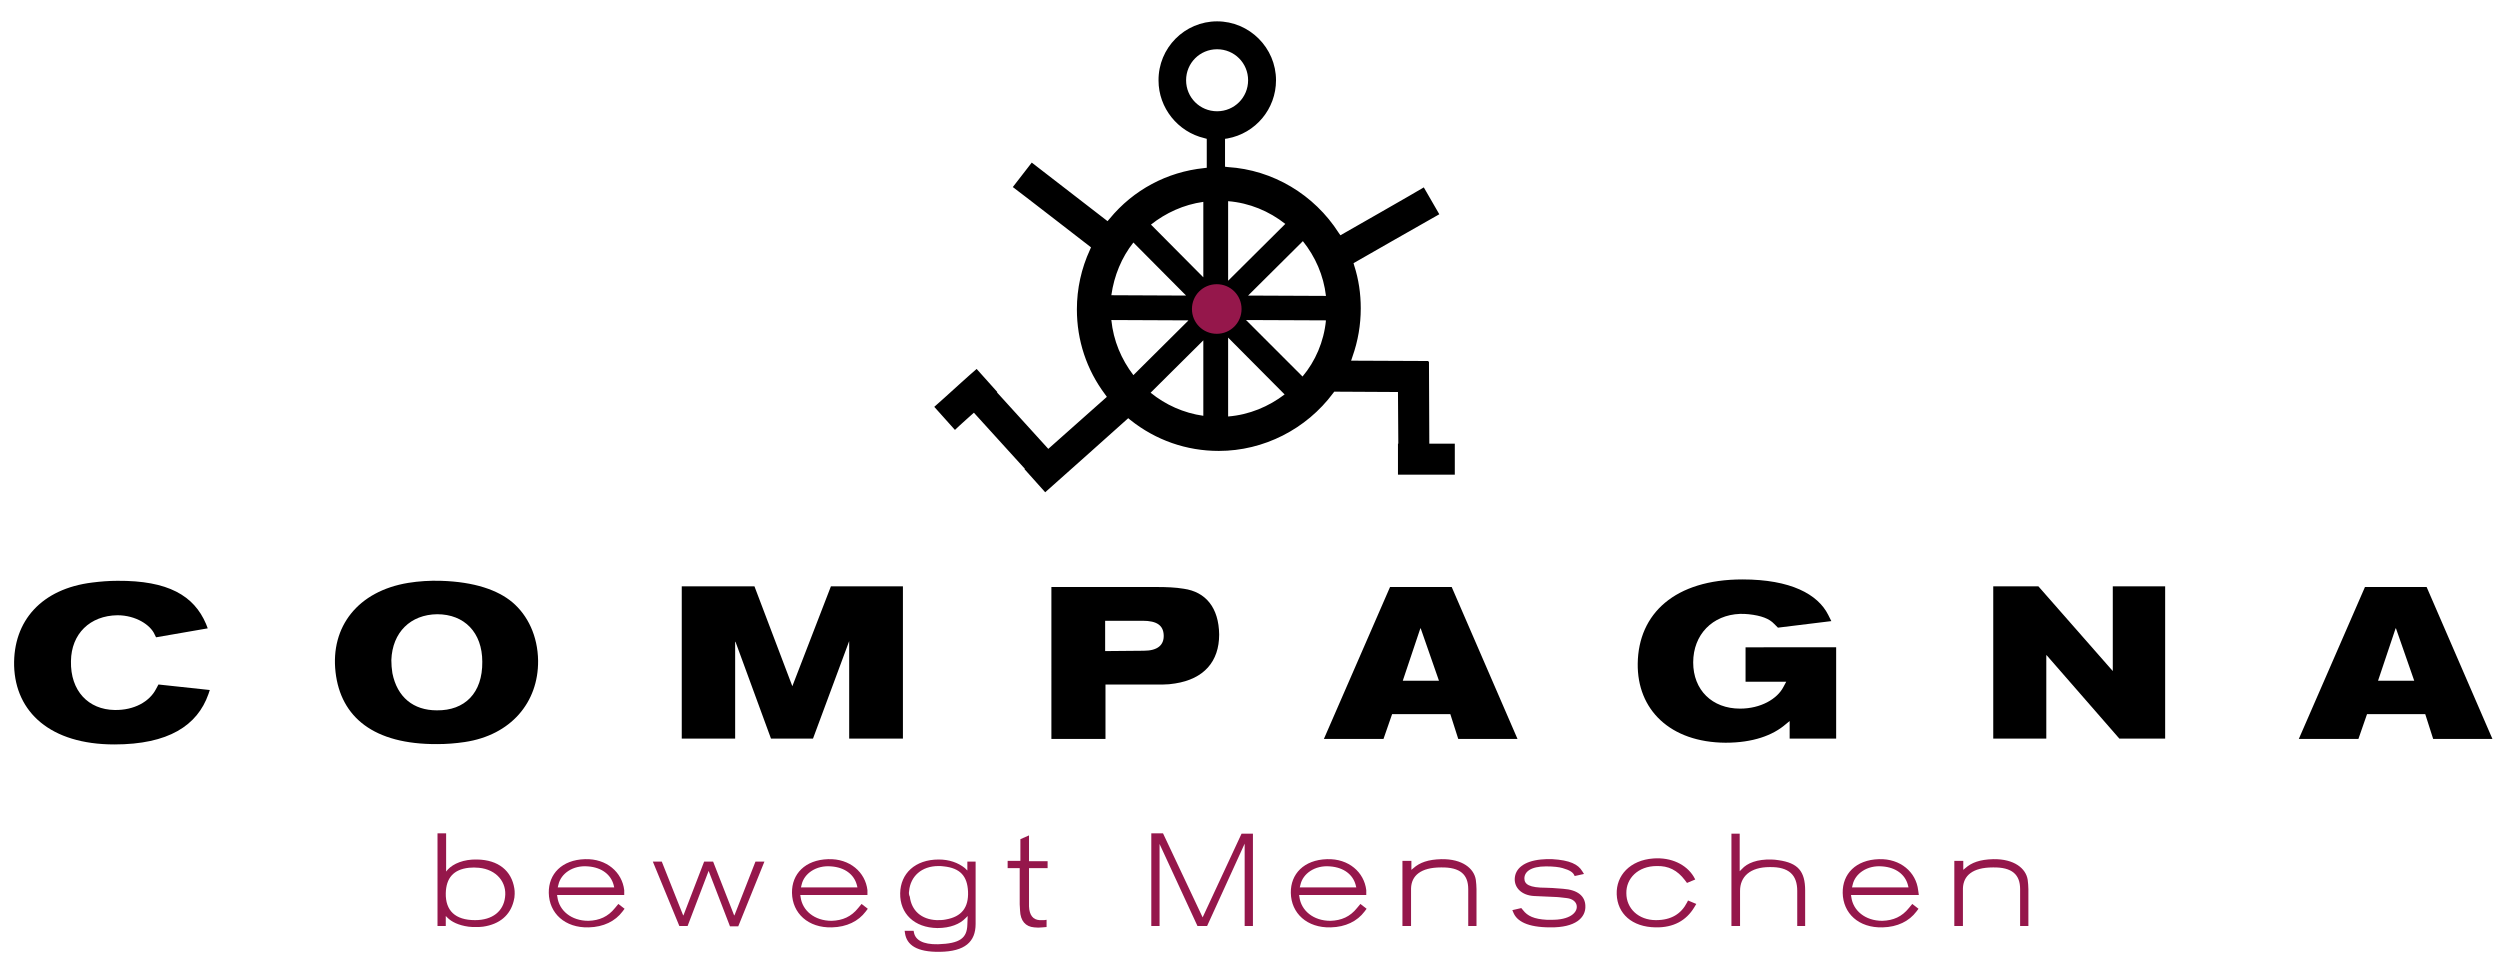 <?xml version="1.0" encoding="utf-8"?>
<!DOCTYPE svg PUBLIC "-//W3C//DTD SVG 1.1//EN" "http://www.w3.org/Graphics/SVG/1.1/DTD/svg11.dtd">
<svg xmlns="http://www.w3.org/2000/svg" xmlns:xlink="http://www.w3.org/1999/xlink" version="1.1" id="Ebene_1" x="0px" y="0px" viewBox="0 0 725.7 277.8" enable-background="new 0 0 725.7 277.8" xml:space="preserve" width="200" height="77">
<g>
	<g>
		<g>
			<g>
				<path fill="#95174B" d="M129.4,258.5c0.1-4.4,2.2-6.9,6.7-7.4c1-0.1,1.9-0.1,2.9,0c5.2,0.5,8.2,4.3,7.6,8.6      c-0.5,4-3.6,6.6-8.7,6.6C132.1,266.3,129.3,263.5,129.4,258.5z M126.9,268h2.5l0-2.9l0,0l0.5,0.5c1.2,1.2,3.2,2.2,6.1,2.6      c0.7,0.1,1.4,0.1,2.1,0.1c0.7,0,1.4,0,2.1-0.1c4.9-0.7,7.9-3.4,8.9-7.4c0.2-0.7,0.3-1.4,0.3-2.1c0-0.6,0-1.1-0.1-1.6      c-0.8-5.1-4.6-8.3-10.8-8.4c-3.9-0.1-6.9,1.2-8.5,2.9l-0.5,0.6l0,0l0-11.1h-2.5V268z"/>
				<path fill="#95174B" d="M161.9,256.8l0.2-0.8c0.7-3.2,4.2-5.7,8.6-5.3c4,0.3,6.6,2.4,7.4,5.3l0.2,0.8H161.9z M181.2,257.6      c-0.6-5.2-5.1-9.2-11.4-9c-6.7,0.2-10.6,4.3-10.5,9.8c0.1,5.9,4.7,10.2,11.6,10c4.3-0.1,7.7-1.8,9.8-4.6l0.6-0.8l-1.8-1.4      l-1,1.2c-2,2.5-4.5,3.6-7.7,3.7c-5,0-8.5-3-9-6.9l-0.1-0.6h19.5L181.2,257.6z"/>
				<polygon fill="#95174B" points="192.1,249.3 198.3,264.9 198.4,264.9 204.4,249.3 207,249.3 213.1,264.9 213.2,264.9       219.3,249.3 221.9,249.3 214.3,268.1 211.9,268.1 205.7,252 205.7,252 199.6,268 197.2,268 189.5,249.3     "/>
				<path fill="#95174B" d="M232.5,256.8l0.2-0.8c0.7-3.2,4.2-5.7,8.6-5.3c4,0.3,6.6,2.4,7.4,5.3l0.2,0.8H232.5z M251.8,257.6      c-0.6-5.2-5.1-9.2-11.4-9c-6.7,0.2-10.6,4.3-10.5,9.8c0.1,5.9,4.7,10.2,11.6,10c4.3-0.1,7.7-1.8,9.8-4.6l0.6-0.8l-1.8-1.4      l-1,1.2c-2,2.5-4.5,3.6-7.7,3.7c-5,0-8.5-3-9-6.9l-0.1-0.6h19.5L251.8,257.6z"/>
				<path fill="#95174B" d="M263.9,257.8c0.4-4.2,3.6-7.2,8.5-7.2c0.5,0,1,0,1.6,0.1c4.7,0.5,6.8,2.8,7,7.3c0.2,4.7-1.9,7.3-6.4,8.1      c-0.9,0.2-1.8,0.2-2.7,0.2c-4.5-0.2-7.3-2.8-7.8-6.8C263.8,258.9,263.8,258.4,263.9,257.8z M280.1,251.2c-2-1.6-4.6-2.5-7.6-2.5      c-6.9,0-11.1,4.1-11.2,9.8c-0.1,5.9,4.1,10,10.8,10.1c3.8,0,6.6-1.2,8.2-2.9l0.6-0.6l0,0l-0.1,2.5c-0.1,3.9-2.1,5.5-8.5,5.7      c-4.5,0.1-6.6-1.3-7-3.4l-0.1-0.5h-2.6l0.1,0.7c0.5,3.4,3.4,5.5,10.1,5.4c7.3-0.1,10.4-2.9,10.4-8.1l0-18.1h-2.4v2.6      L280.1,251.2z"/>
				<path fill="#95174B" d="M292.6,249.1h3.6v-6.3l2.5-1.1v7.5h5.4v2h-5.4v10.1c0,0.3,0,0.6,0,1c0.1,2.6,1.2,3.9,3.1,4      c0.4,0,0.9,0,1.3,0l0.7-0.1v2.1l-1.2,0.1c-0.8,0.1-1.6,0.1-2.4,0c-2.5-0.2-4-1.9-4.1-4.9c0-0.6-0.1-1.2-0.1-1.8v-10.5h-3.5      V249.1z"/>
				<polygon fill="#95174B" points="334.2,241.1 337.6,241.1 349.1,265.5 360.4,241.2 363.7,241.2 363.7,268 361.3,268 361.3,244.1       361.3,244.1 350.4,268 347.6,268 336.6,244.2 336.6,244.2 336.6,268 334.2,268     "/>
				<path fill="#95174B" d="M377.3,256.8l0.2-0.8c0.7-3.2,4.2-5.7,8.6-5.3c4,0.3,6.6,2.4,7.4,5.3l0.2,0.8H377.3z M396.6,257.6      c-0.6-5.2-5.1-9.2-11.4-9c-6.7,0.2-10.6,4.3-10.5,9.8c0.1,5.9,4.7,10.2,11.6,10c4.3-0.1,7.7-1.8,9.8-4.6l0.6-0.8l-1.8-1.4      l-1,1.2c-2,2.5-4.5,3.6-7.7,3.7c-5,0-8.5-3-9-6.9l-0.1-0.6h19.5L396.6,257.6z"/>
				<path fill="#95174B" d="M407.2,249.1h2.5v2.6l0.6-0.5c1.8-1.6,4.2-2.5,8.1-2.6c6.1-0.1,9.5,2.7,10,6c0.1,0.9,0.2,1.8,0.2,2.7      l0,10.7h-2.4l0-10.7c0-4.2-2.3-6.4-7.9-6.3c-5.9,0-8.6,2.4-8.7,6.1c0,0.5,0,1,0,1.6v9.3h-2.5V249.1z"/>
				<path fill="#95174B" d="M441.6,262.8l0.5,0.6c1.3,1.7,3.2,2.6,6.9,2.8c0.4,0,0.8,0,1.2,0c5.5,0.1,7.7-2.1,7.5-4      c-0.1-1.1-1.1-2.1-2.9-2.3c-1.9-0.2-2.4-0.3-2.8-0.3l-6.7-0.3c-3.6-0.2-5.7-2.4-5.6-5c0.1-2.9,2.6-5.1,7.6-5.6      c0.5,0,1-0.1,1.5-0.1c0.6,0,1.2,0,1.8,0c5.1,0.3,7.5,1.5,8.7,3.5l0.5,0.8l-2.7,0.6l-0.2-0.4c-0.4-0.7-1.2-1.3-3.3-1.9      c-1-0.3-2.6-0.5-4.8-0.5c-4.5,0-6.3,1.6-6.3,3.5c0,1.7,1.4,2.7,6.3,2.7c1,0,2.4,0.1,4.9,0.3c4.4,0.3,6.4,2.2,6.5,4.9      c0.2,3.5-2.9,6.4-10.2,6.3c-6.6,0-9.7-1.8-10.7-4.3l-0.3-0.7L441.6,262.8z"/>
				<path fill="#95174B" d="M492.1,254.5l-2.4,1l-0.6-0.8c-2.2-2.9-4.8-4.2-8.2-4.1c-5.4,0-8.9,3.6-8.8,7.9c0,4.4,3.5,7.8,8.6,7.8      c4.4,0,7.3-1.8,9-5.1l0.3-0.6l2.4,1l-0.6,1c-2.3,3.8-6,5.9-11.2,5.8c-6.9-0.1-11.1-4-11.3-9.6c-0.2-5.5,3.9-9.9,10.6-10.4      c5.3-0.4,9.6,1.8,11.7,5.2L492.1,254.5z"/>
				<path fill="#95174B" d="M502.5,241.2h2.5l0,10.9l0,0l0.6-0.6c1.6-1.8,4.5-2.9,8.6-2.8c0.7,0,1.4,0.1,2.1,0.2      c5.6,0.8,7.7,3.2,7.7,8.8V268h-2.3l0-10.2c0-4.6-2.4-7-8-6.9c-5.7,0-8.6,2.8-8.6,6.9l0,10.2h-2.5V241.2z"/>
				<path fill="#95174B" d="M537.6,256.8l0.2-0.8c0.7-3.2,4.2-5.7,8.6-5.3c4,0.3,6.6,2.4,7.4,5.3l0.2,0.8H537.6z M556.8,257.6      c-0.6-5.2-5.1-9.2-11.4-9c-6.7,0.2-10.6,4.3-10.5,9.8c0.1,5.9,4.6,10.2,11.6,10c4.3-0.1,7.7-1.8,9.8-4.6l0.6-0.8l-1.8-1.4      l-1,1.2c-2,2.5-4.5,3.6-7.7,3.7c-5,0-8.5-3-9-6.9l-0.1-0.6H557L556.8,257.6z"/>
				<path fill="#95174B" d="M567.4,249.1h2.5v2.6l0.6-0.5c1.8-1.6,4.2-2.5,8.1-2.6c6.1-0.1,9.5,2.7,10,6c0.1,0.9,0.2,1.8,0.2,2.7      l0,10.7h-2.4l0-10.7c0-4.2-2.3-6.4-7.9-6.3c-5.9,0-8.6,2.4-8.7,6.1c0,0.5,0,1,0,1.6v9.3h-2.5V249.1z"/>
				<circle fill="#95174B" cx="353" cy="88.9" r="8.6"/>
				<path d="M353.3,5.4c9.4,0,17.1,7.7,17.1,17.1c0,8.3-5.9,15.4-14.1,16.9l-0.7,0.1v8.1l0.8,0.1c13.1,0.8,25.1,8,32.2,19.1l0.5,0.7      c0,0,22.8-13,24.2-13.9c0.7,1.2,3.8,6.6,4.5,7.8c-1.5,0.8-24.9,14.2-24.9,14.2l0.2,0.7c1.3,4,1.9,8.2,1.9,12.4      c0,4.8-0.8,9.5-2.4,14l-0.4,1.2c0,0,20.7,0.1,22.4,0.1c0,0.1,0,0.2,0,0.2s0.1,0,0.2,0c0,1.7,0.1,23.8,0.1,23.8s6,0,7.4,0      c0,1.4,0,7.6,0,9c-2,0-6.5,0-6.5,0c0,0-7.6,0-10,0c0-1.4,0-7.6,0-9c0,0,0.1,0,0.1,0l-0.1-15l-18.5-0.1l-0.3,0.4      c-7.8,10.5-20.2,16.8-33.2,16.8c-9.4,0-18.3-3.1-25.7-9l-0.6-0.5c0,0-22.8,20.4-24.1,21.5c-0.9-1-5.1-5.7-6-6.7      c0,0,0.1-0.1,0.1-0.1L282.7,119c0,0-4.5,4-5.5,5c-0.9-1-5.1-5.7-6-6.7c1.5-1.3,4.8-4.3,4.8-4.3l0,0c0,0,5.6-5.1,7.5-6.7      c0.9,1,5.1,5.7,6,6.7c0,0-0.1,0.1-0.1,0.1l14.9,16.4l17-15.1l-0.5-0.7c-5.4-7.2-8.2-15.7-8.2-24.7c0-6,1.3-11.9,3.8-17.3      l0.3-0.7c0,0-21.3-16.5-22.7-17.5c0.8-1.1,4.7-6,5.5-7.1c1.3,1,22,17,22,17l0.6-0.7c6.9-8.4,16.7-13.6,27.4-14.7l0.8-0.1v-8.4      l-0.7-0.2c-7.7-1.8-13.3-8.8-13.3-16.7C336.2,13.1,343.9,5.4,353.3,5.4z M378.2,69.2L362.3,85l22.6,0.1      C384.2,79.1,381.8,73.7,378.2,69.2z M356.5,57.6v23.1l16.6-16.5C368.4,60.5,362.7,58.1,356.5,57.6z M353.3,31.5c5,0,9-4,9-9      c0-5-4-9-9-9s-9,4-9,9C344.3,27.5,348.3,31.5,353.3,31.5z M334.1,64.4l15.2,15.3V57.8C343.6,58.6,338.4,61,334.1,64.4z       M322.6,84.9l21.7,0.1L329,69.6C325.6,73.9,323.4,79.2,322.6,84.9z M329,108.1l16-15.9l-22.4-0.1      C323.2,98.1,325.5,103.5,329,108.1z M349.3,98L334,113.2c4.3,3.5,9.6,5.9,15.3,6.7V98z M360.4,88.9c0-4-3.2-7.2-7.2-7.2      c-4,0-7.2,3.2-7.2,7.2c0,4,3.2,7.2,7.2,7.2C357.2,96.1,360.4,92.9,360.4,88.9z M372.9,113.7l-16.4-16.5v22.9      C362.7,119.6,368.3,117.2,372.9,113.7z M384.9,92.2l-23.2-0.1l16.4,16.4C381.8,104.1,384.3,98.4,384.9,92.2z"/>
				<path d="M60.3,181.6l-15,2.6l-0.4-0.8c-1.2-2.8-5.5-5.6-10.8-5.6c-8,0.1-13.4,5.4-13.5,13.3c-0.2,8.7,5.1,14.1,12.7,14.2      c5.6,0.1,10.1-2.4,12-6.1l0.7-1.3l14.9,1.6l-0.4,1.2c-3.2,9.1-11.6,14.6-27.3,14.6c-18.6,0-28.7-9.4-29.1-22.8      c-0.3-13.1,8-22.4,22.7-24.2c2.4-0.3,4.8-0.5,7.3-0.5c14.7-0.1,22.2,4.3,25.7,12.5L60.3,181.6z"/>
				<path d="M113.9,194.6c-0.2-1.3-0.3-2.5-0.3-3.8c0.3-8.1,5.6-13.2,13.3-13.3c7.9,0,13.1,5.3,13.1,13.8      c0.1,9.1-5.1,14.2-13.2,14.1C120,205.4,115.3,201.6,113.9,194.6z M97.4,194.3c1.5,13.1,11.1,21,29.5,20.9c2.7,0,5.3-0.2,8-0.6      c13.4-2,21.4-11.5,21.3-23.6c-0.1-7.2-3-13.2-7.5-17c-4.2-3.5-10.9-5.9-20.7-6.2c-3.2-0.1-6.4,0.1-9.5,0.6      C103.9,170.8,95.9,181.1,97.4,194.3z"/>
				<polygon points="197.9,169.4 219,169.4 230,198.4 230,198.4 241.2,169.4 262.1,169.4 262.1,213.6 246.5,213.6 246.5,185.3       246.5,185.3 236,213.6 223.8,213.6 213.5,185.5 213.4,185.5 213.4,213.6 197.9,213.6     "/>
				<path d="M320.8,188.2v-8.8l10.9,0c4.2,0,6,1.4,6.1,4.2c0.1,2.8-1.7,4.5-5.8,4.5L320.8,188.2z M305.1,213.7h15.8v-15.8l16.8,0      c1.1,0,2.2-0.1,3.4-0.3c8.4-1.3,12.8-6.4,12.8-14.2c-0.1-7.8-3.9-12.4-10.3-13.3c-2.4-0.4-5-0.5-7.8-0.5l-30.6,0V213.7z"/>
				<path d="M407.2,196.8l5.1-15.2h0.1l5.3,15.2H407.2z M384.3,213.7h17.3l2.5-7.2H421l2.3,7.2h17.2l-19.1-44.1h-17.9L384.3,213.7z"/>
				<path d="M531.6,179.5l-15.5,1.9l-1.1-1.1c-1.4-1.5-3.7-2.4-7.4-2.8c-0.8-0.1-1.6-0.1-2.5-0.1c-8,0.3-13.6,6-13.6,14.1      c0,8,5.5,13.4,13.6,13.4c6,0,10.8-2.8,12.6-6.3l0.8-1.5h-11.8v-10H533v26.5h-13.5v-5.1l-1.1,0.9c-3.8,3.3-9.6,5.4-17.5,5.4      c-16.1-0.1-25.7-9.6-25.5-23c0.2-14.5,10.8-24.4,30.4-24.4c14,0,21.9,4.3,24.9,10.3L531.6,179.5z"/>
				<polygon points="578.6,169.4 591.7,169.4 613.3,194 613.3,194 613.3,169.4 628.5,169.4 628.5,213.6 615.2,213.6 594.1,189.4       594,189.4 594,213.6 578.6,213.6     "/>
				<path d="M690.3,196.8l5.1-15.2h0.1l5.3,15.2H690.3z M667.3,213.7h17.3l2.5-7.2H704l2.3,7.2h17.2l-19.1-44.1h-17.9L667.3,213.7z"/>
			</g>
		</g>
	</g>
</g>
</svg>
